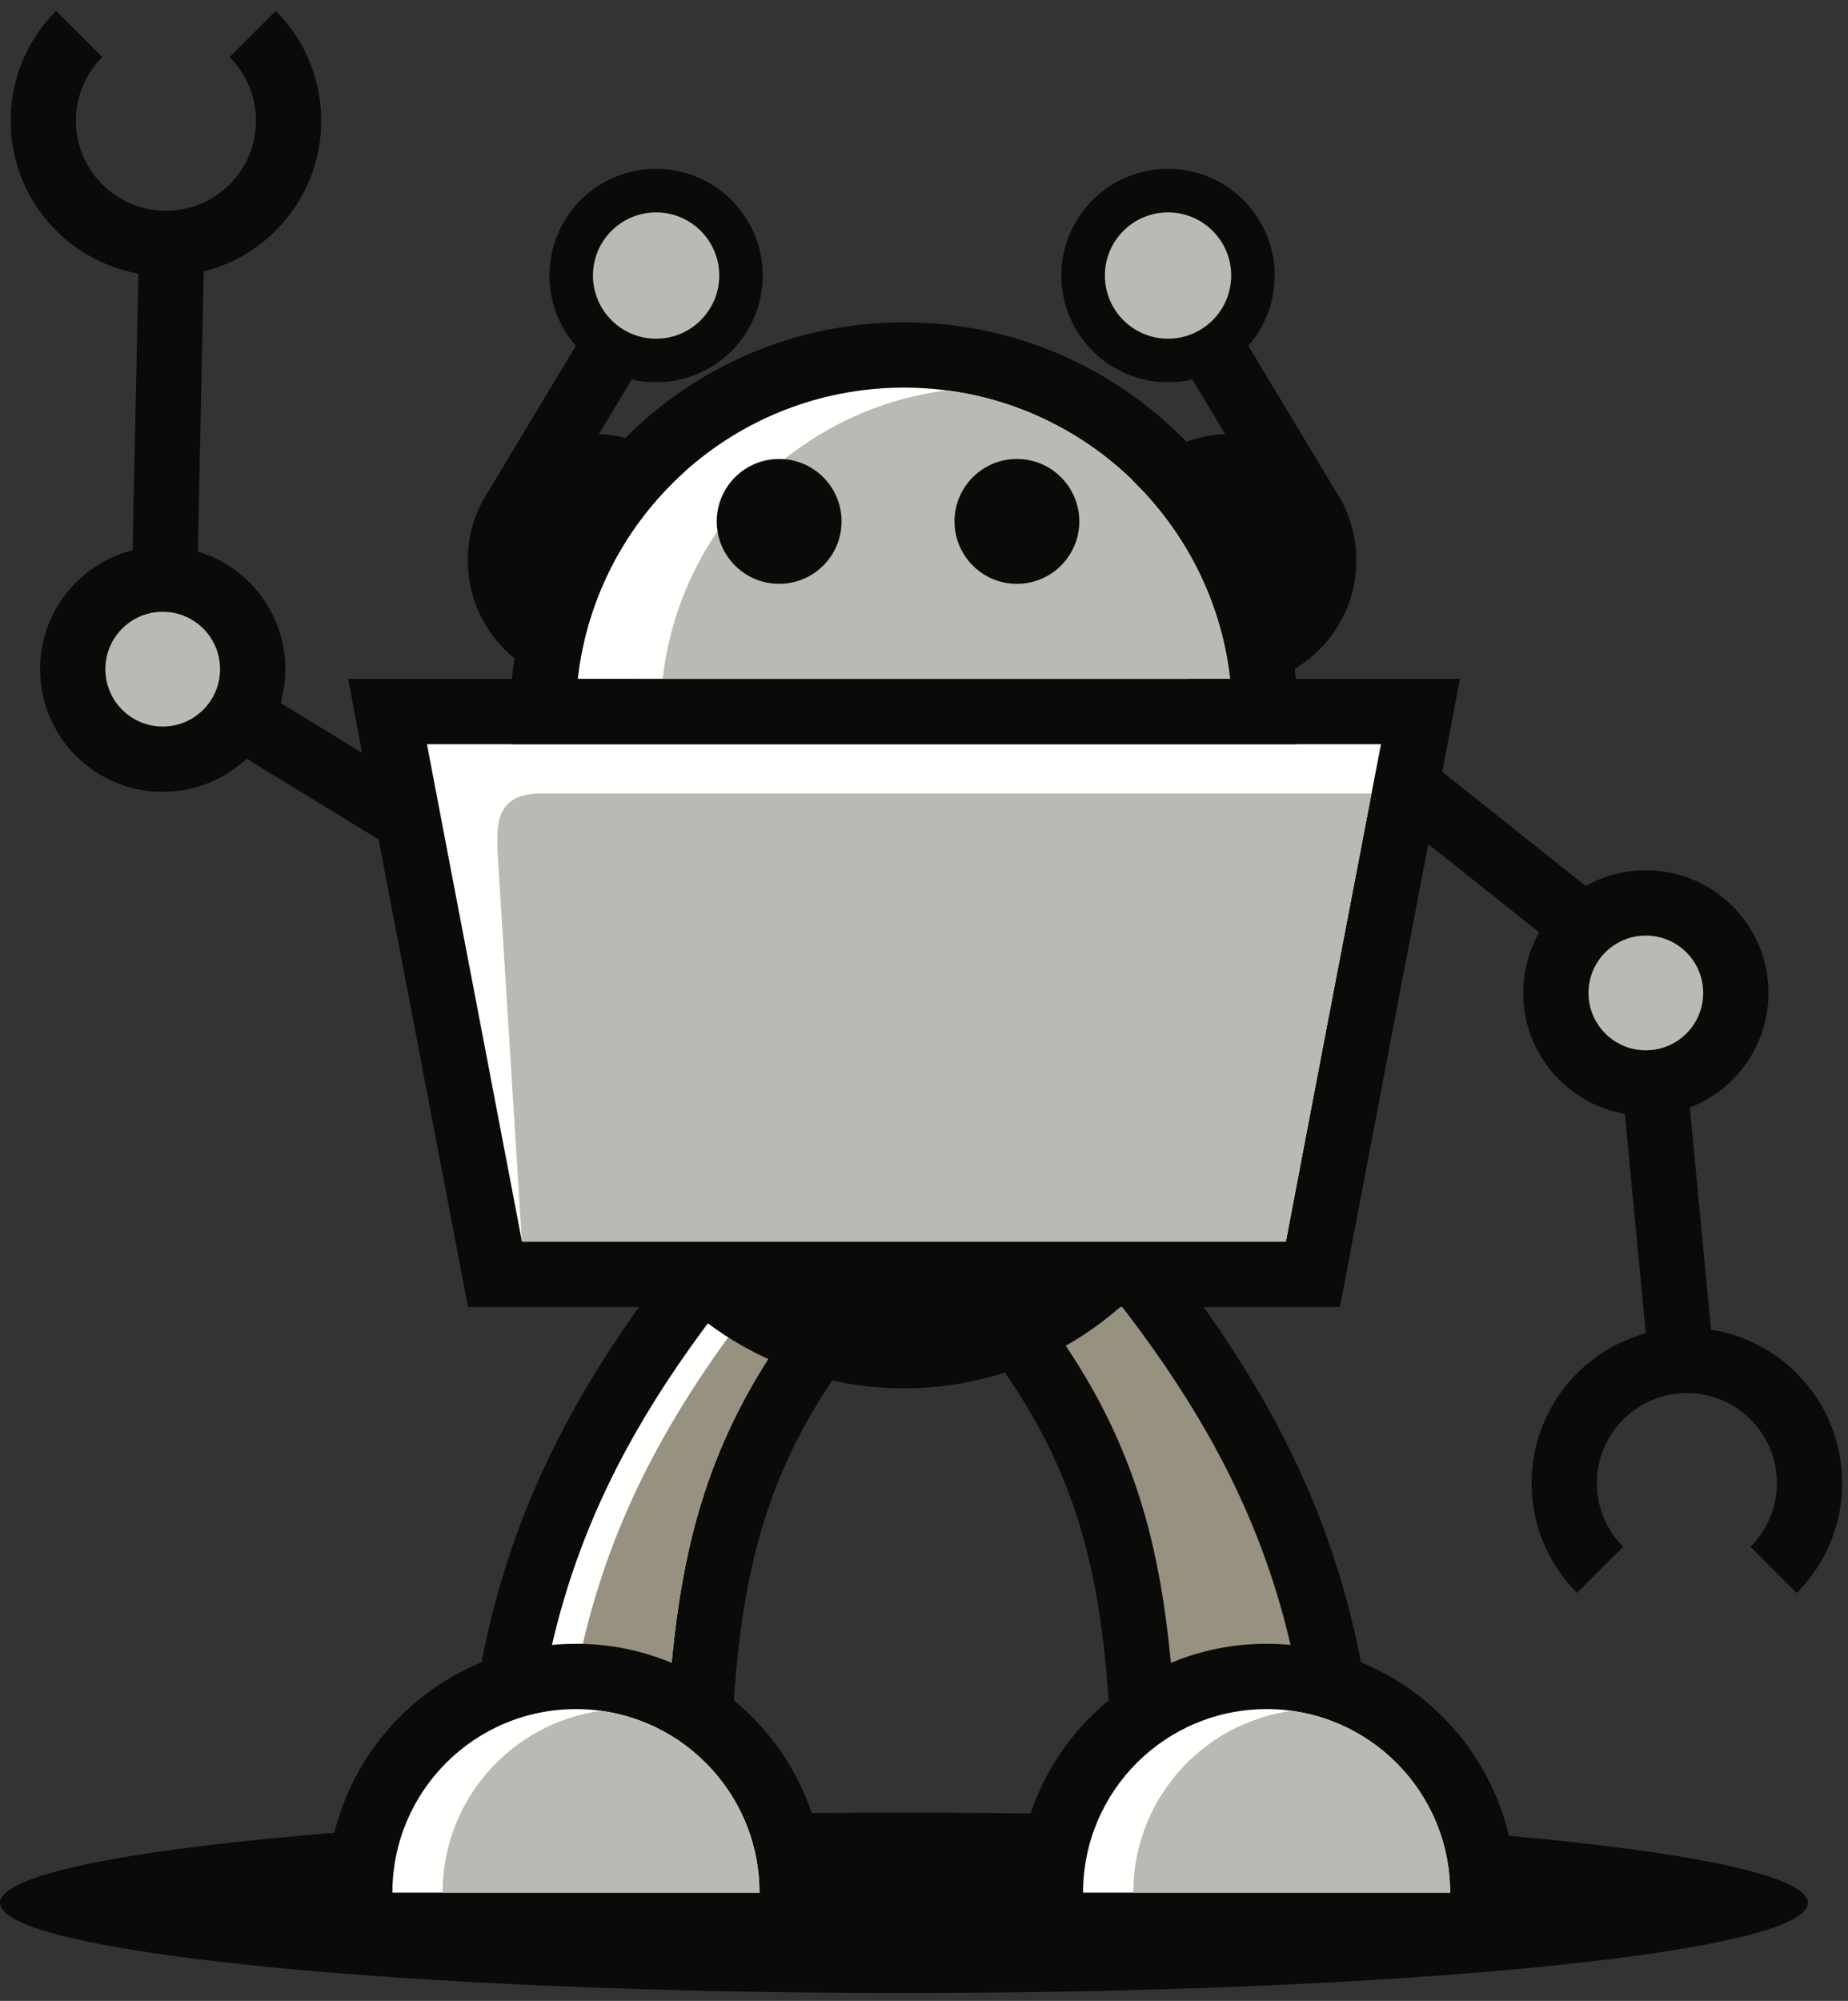 <svg xmlns="http://www.w3.org/2000/svg" width="170" height="184" viewBox="0 0 170 184">
  <rect x="0" y="0" width="170" height="184" fill="#333333" stroke="none"/>
  <g fill="none" fill-rule="evenodd" transform="translate(0 1)">
    <path fill="#0A0B09" d="M83.156,165.682 C129.083,165.682 166.314,169.395 166.314,173.984 C166.314,178.563 129.083,182.275 83.156,182.275 C37.231,182.275 1.70530257e-13,178.563 1.70530257e-13,173.984 C1.70530257e-13,169.395 37.231,165.682 83.156,165.682"/>
    <path fill="#0A0B09" d="M127.061,173.264 L102.74,173.661 L102.541,167.758 C101.88,148.046 101.537,135.153 88.032,119.591 L84.095,115.055 L97.706,103.243 L101.643,107.78 C117.671,126.252 126.022,142.334 126.855,167.153 L127.061,173.264"/>
    <path fill="#979280" d="M120.852,167.361 L108.546,167.56 C107.831,146.269 107.114,132.416 92.57,115.654 L97.105,111.718 C112.339,129.272 120.069,144.057 120.852,167.361"/>
    <path fill="#0A0B09" d="M116.516,150.158 C129.155,150.158 139.404,160.405 139.404,173.045 L93.626,173.045 C93.626,160.405 103.877,150.158 116.516,150.158"/>
    <path fill="#FFFFFE" d="M116.516,156.165 C125.839,156.165 133.398,163.721 133.398,173.045 L99.633,173.045 C99.633,163.721 107.192,156.165 116.516,156.165"/>
    <path fill="#BAB9B4" d="M104.249,173.045 L133.398,173.045 C133.398,164.504 127.055,157.453 118.824,156.323 C110.591,157.453 104.249,164.504 104.249,173.045"/>
    <path fill="#0A0B09" d="M42.64,167.153 C43.474,142.334 51.824,126.252 67.853,107.78 L71.789,103.243 L85.4,115.055 L81.462,119.591 C67.959,135.153 67.615,148.046 66.953,167.758 L66.755,173.661 L42.435,173.264 L42.64,167.153"/>
    <path fill="#FFFFFE" d="M48.644,167.361 L60.95,167.56 C61.665,146.269 62.382,132.416 76.927,115.654 L72.389,111.718 C57.157,129.272 49.426,144.057 48.644,167.361"/>
    <path fill="#979280" d="M60.951,167.507 C61.666,146.249 62.391,132.405 76.927,115.654 L74.002,113.118 C59.566,130.068 52.22,144.678 51.459,167.361 L60.951,167.507"/>
    <path fill="#0A0B09" d="M52.98,150.158 C65.619,150.158 75.869,160.405 75.869,173.045 L30.091,173.045 C30.091,160.405 40.341,150.158 52.98,150.158"/>
    <path fill="#FFFFFE" d="M52.98,156.165 C43.656,156.165 36.097,163.721 36.097,173.045 L69.862,173.045 C69.862,163.721 62.303,156.165 52.98,156.165"/>
    <path fill="#BAB9B4" d="M40.712,173.045 L69.862,173.045 C69.862,164.504 63.52,157.453 55.288,156.323 C47.056,157.453 40.712,164.504 40.712,173.045"/>
    <path fill="#0A0B09" d="M110.578,109.147 C105.784,119.492 95.31,126.67 83.156,126.67 C71.005,126.67 60.529,119.492 55.735,109.147 L110.578,109.147"/>
    <path fill="#0A0B09" d="M39.277,61.428 C53.901,61.428 68.525,61.428 83.149,61.428 C97.778,61.428 112.408,61.428 127.037,61.428 L134.307,61.428 L132.936,68.569 C131.47,76.193 130.01,83.819 128.549,91.443 C127.089,99.062 125.636,106.683 124.189,114.303 L123.26,119.189 L118.287,119.189 C106.571,119.189 94.855,119.189 83.139,119.189 C71.432,119.189 59.725,119.189 48.018,119.189 L43.05,119.189 L42.118,114.309 C40.66,106.688 39.21,99.065 37.747,91.443 C36.285,83.815 34.825,76.186 33.375,68.556 L32.022,61.428 L39.277,61.428"/>
    <path fill="#FFFFFE" d="M39.277,67.436 C40.726,75.062 42.185,82.688 43.648,90.313 C45.109,97.935 46.561,105.56 48.018,113.181 C59.725,113.181 71.432,113.181 83.139,113.181 C94.855,113.181 106.571,113.181 118.287,113.181 C119.736,105.559 121.188,97.935 122.649,90.313 C124.11,82.687 125.572,75.061 127.037,67.436 C112.408,67.436 97.778,67.436 83.149,67.436 C68.525,67.436 53.901,67.436 39.277,67.436"/>
    <path fill="#BAB9B4" d="M126.166,71.972 C124.992,78.087 123.82,84.202 122.649,90.313 C121.187,97.934 119.735,105.56 118.287,113.181 C106.571,113.181 94.846,113.181 83.139,113.181 C71.432,113.181 59.717,113.181 48.018,113.181 L48.008,113.131 L45.764,77.226 C45.715,74.966 45.55,72.081 49.491,71.972 C63.478,71.972 77.474,71.972 91.462,71.972 L126.166,71.972"/>
    <polyline fill="#0A0B09" points="18.007 58.872 38.2 71.216 35.067 76.341 11.929 62.196 12.814 20.264 18.82 20.392 18.007 58.872"/>
    <path fill="#0A0B09" d="M14.968,49.251 C21.199,49.251 26.251,54.303 26.251,60.535 C26.251,66.765 21.199,71.817 14.968,71.817 C8.737,71.817 3.685,66.765 3.685,60.535 C3.685,54.303 8.737,49.251 14.968,49.251"/>
    <path fill="#BAB9B4" d="M14.968,55.258 C17.882,55.258 20.244,57.621 20.244,60.535 C20.244,63.449 17.882,65.81 14.968,65.81 C12.054,65.81 9.692,63.449 9.692,60.535 C9.692,57.621 12.054,55.258 14.968,55.258"/>
    <path fill="#0A0B09" d="M25.368,-9.9475983e-14 C30.945,5.578 30.946,14.625 25.367,20.204 C19.789,25.782 10.741,25.782 5.163,20.204 C-0.415,14.625 -0.415,5.578 5.163,-9.9475983e-14 L9.412,4.247 C6.176,7.48 6.176,12.722 9.41,15.956 C12.645,19.19 17.885,19.19 21.12,15.956 C24.355,12.722 24.355,7.48 21.12,4.247 L25.368,-9.9475983e-14"/>
    <polyline fill="#0A0B09" points="148.392 90.153 126.669 72.87 130.409 68.169 154.128 87.041 157.867 126.172 151.888 126.744 148.392 90.153"/>
    <path fill="#0A0B09" d="M151.403,79.026 C157.636,79.026 162.686,84.078 162.686,90.309 C162.686,96.54 157.636,101.592 151.403,101.592 C145.172,101.592 140.121,96.54 140.121,90.309 C140.121,84.078 145.172,79.026 151.403,79.026"/>
    <path fill="#BAB9B4" d="M151.403,85.033 C154.317,85.033 156.68,87.395 156.68,90.309 C156.68,93.223 154.317,95.585 151.403,95.585 C148.489,95.585 146.127,93.223 146.127,90.309 C146.127,87.395 148.489,85.033 151.403,85.033"/>
    <path fill="#0A0B09" d="M165.282 145.488C170.859 139.909 170.859 130.861 165.282 125.284 159.703 119.705 150.655 119.705 145.078 125.284 139.498 130.861 139.499 139.909 145.078 145.488L149.325 141.24C146.089 138.007 146.089 132.765 149.325 129.531 152.558 126.296 157.8 126.296 161.034 129.531 164.268 132.765 164.268 138.007 161.033 141.24L165.282 145.488M83.156 28.638C103.159 28.638 119.374 44.852 119.374 64.854 119.374 65.722 119.342 66.582 119.282 67.436L47.033 67.436C46.972 66.582 46.94 65.722 46.94 64.854 46.94 44.852 63.154 28.638 83.156 28.638"/>
    <path fill="#FFFFFE" d="M83.156,34.645 C98.682,34.645 111.471,46.357 113.173,61.428 L53.141,61.428 C54.843,46.357 67.632,34.645 83.156,34.645"/>
    <path fill="#BAB9B4" d="M87.067,34.897 C100.786,36.67 111.618,47.644 113.174,61.428 L60.962,61.428 C62.518,47.644 73.35,36.67 87.067,34.897"/>
    <path fill="#0A0B09" d="M71.675 41.206C74.846 41.206 77.417 43.777 77.417 46.947 77.417 50.118 74.846 52.689 71.675 52.689 68.504 52.689 65.934 50.118 65.934 46.947 65.934 43.777 68.504 41.206 71.675 41.206M93.546 41.206C96.716 41.206 99.287 43.777 99.287 46.947 99.287 50.118 96.716 52.689 93.546 52.689 90.375 52.689 87.806 50.118 87.806 46.947 87.806 43.777 90.375 41.206 93.546 41.206M112.706 38.917C109.27 39.049 106.218 40.673 104.176 43.158 109.07 47.902 112.366 54.287 113.173 61.428L109.139 61.428C110.392 61.889 111.745 62.143 113.157 62.143 119.573 62.143 124.774 56.941 124.774 50.525 124.774 48.58 124.295 46.747 123.449 45.136L123.45 45.134 123.441 45.12C123.236 44.731 123.01 44.355 122.764 43.992L110.022 22.791 104.875 25.885 112.706 38.917"/>
    <path fill="#0A0B09" d="M107.448 34.151C102.03 34.151 97.635 29.756 97.635 24.338 97.635 18.919 102.03 14.525 107.448 14.525 112.867 14.525 117.262 18.92 117.262 24.338 117.262 29.756 112.867 34.151 107.448 34.151M55.098 38.917C58.17 39.035 60.938 40.346 62.949 42.4 57.607 47.211 53.992 53.9 53.141 61.428L58.667 61.428C57.414 61.889 56.06 62.143 54.648 62.143 48.232 62.143 43.031 56.941 43.031 50.525 43.031 48.58 43.511 46.747 44.355 45.136L44.354 45.134 44.363 45.12C44.568 44.731 44.794 44.355 45.041 43.992L57.781 22.791 62.93 25.885 55.098 38.917"/>
    <path fill="#0A0B09" d="M60.356,34.151 C54.937,34.151 50.543,29.756 50.543,24.338 C50.543,18.919 54.937,14.525 60.356,14.525 C65.773,14.525 70.168,18.92 70.168,24.338 C70.168,29.756 65.773,34.151 60.356,34.151"/>
    <path fill="#BAB9B4" d="M107.448 30.146C104.24 30.146 101.64 27.546 101.64 24.338 101.64 21.13 104.24 18.53 107.448 18.53 110.656 18.53 113.258 21.13 113.258 24.338 113.258 27.546 110.656 30.146 107.448 30.146M60.356 30.146C57.148 30.146 54.548 27.546 54.548 24.338 54.548 21.13 57.148 18.53 60.356 18.53 63.563 18.53 66.164 21.13 66.164 24.338 66.164 27.546 63.563 30.146 60.356 30.146"/>
  </g>
</svg>
